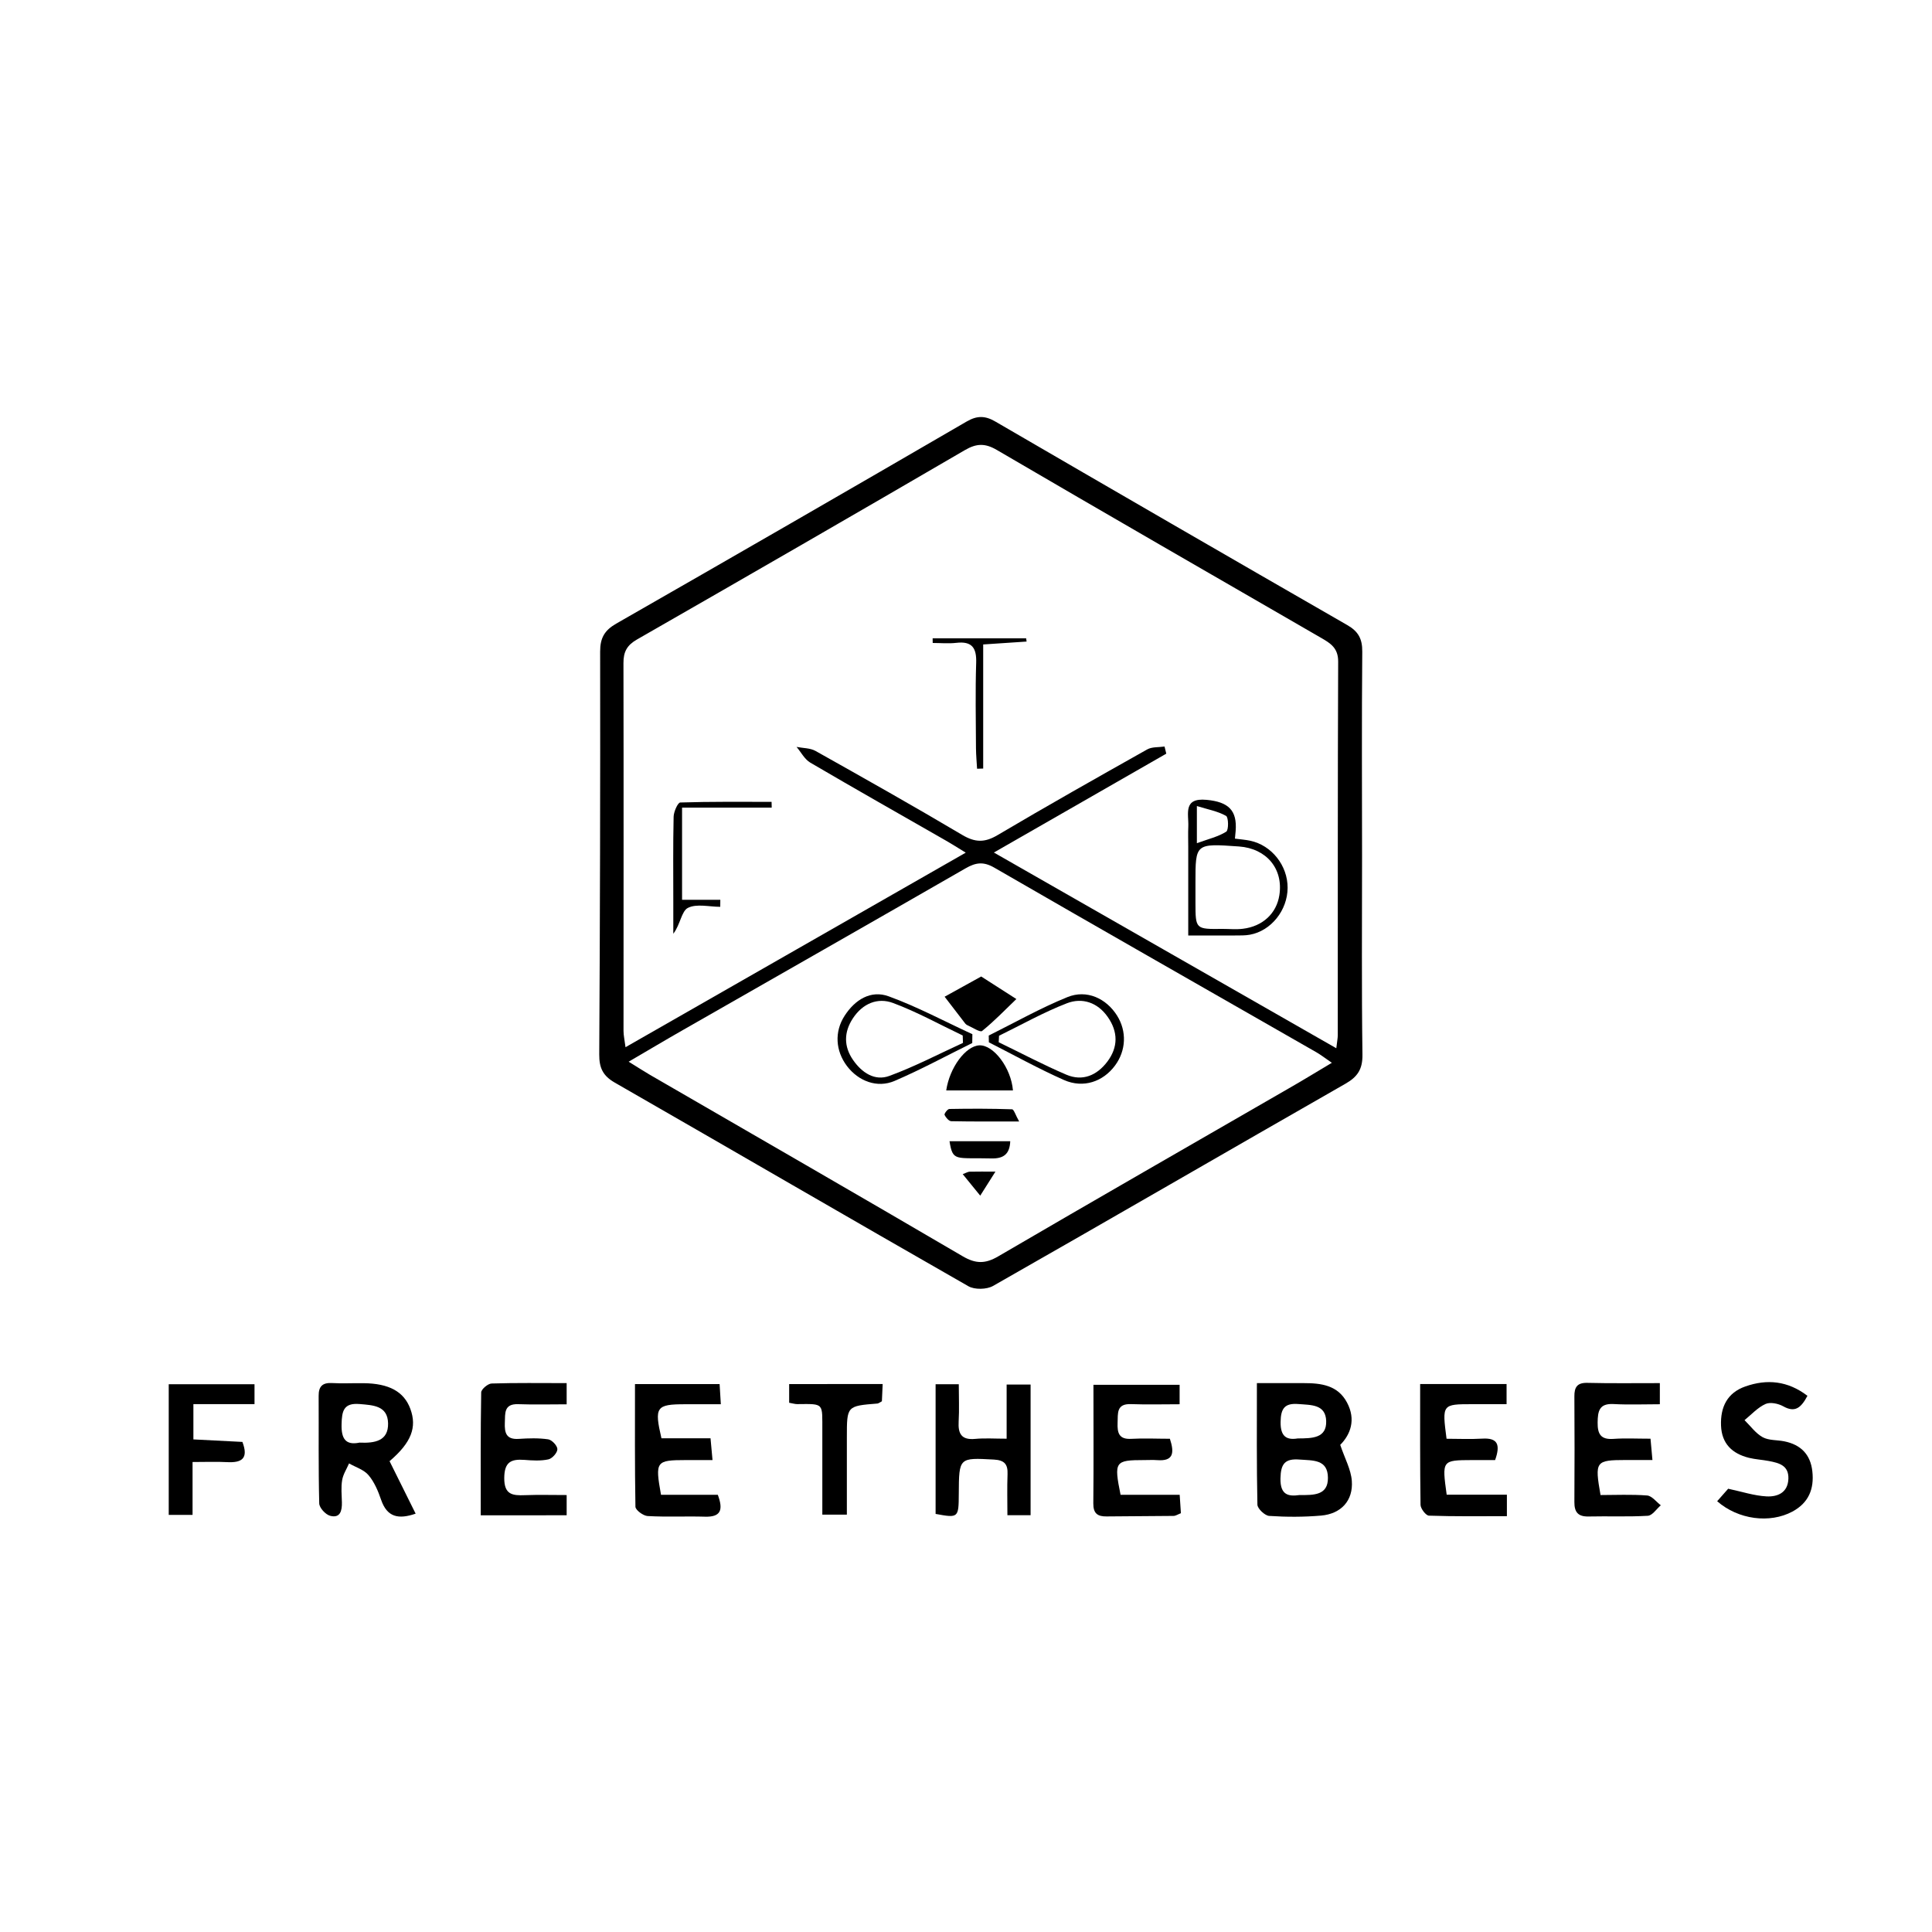 <svg xmlns="http://www.w3.org/2000/svg" xmlns:xlink="http://www.w3.org/1999/xlink" id="Calque_1" x="0px" y="0px" viewBox="0 0 3000 3000" xml:space="preserve"><g>	<path d="M2115,1329.1c0,102.9-0.8,205.7,0.6,308.5c0.3,22.5-7.4,34.4-26.4,45.2c-182.6,104.4-364.5,210-547.2,314  c-9.9,5.6-28.5,6-38.2,0.5c-183.4-104.8-366-211.1-549.3-316.3c-18.4-10.6-24.1-22.9-24-43.6c1.2-208.6,1.7-417.1,1.4-625.7  c0-20.9,6.6-32.8,24.9-43.3c181.7-104,363.1-208.6,544.1-313.8c16.3-9.5,28.9-9.3,44.9,0.1c181.8,105.7,363.9,211.1,546.2,315.9  c17.1,9.8,23.5,21.3,23.3,41.2C2114.4,1117.6,2114.9,1223.3,2115,1329.1C2115,1329.1,2115,1329.1,2115,1329.1z M1543.3,1323.8  c179.9,102.8,354.3,202.5,531.7,303.9c1.3-11.1,2.3-15.8,2.3-20.5c0.1-193.3-0.2-386.6,0.6-579.9c0.1-20.9-11.7-28.3-26.1-36.6  c-168.1-97.1-336.3-194-503.9-292c-18.3-10.7-31.5-10.3-49.6,0.2C1329,797.6,1159.2,895.5,989.1,993c-15.4,8.8-21.1,19-21,36.6  c0.4,190.4,0.1,380.8,0.1,571.2c0,7,1.7,14.1,3.1,25.3c177.2-101.3,350.8-200.6,528.3-302.1c-12.9-7.9-20.8-13-29-17.7  c-70.9-40.6-141.9-80.8-212.4-122.1c-8.8-5.2-14.3-16.1-21.3-24.4c10,2,21.3,1.6,29.7,6.4c76.3,42.8,152.4,85.7,227.6,130.3  c19.8,11.7,34.6,12.2,54.6,0.4c76.9-45.5,154.7-89.4,232.6-133.2c7.4-4.2,17.8-3.1,26.9-4.5c0.9,3.7,1.8,7.4,2.7,11.1  C1723.8,1220.2,1636.6,1270.3,1543.3,1323.8z M2068.1,1650.3c-10.6-7.3-17.2-12.4-24.3-16.5c-166.7-95.5-333.7-190.5-500-286.6  c-16.8-9.7-28.8-7.9-44.4,1.1c-145.7,83.8-291.8,167-437.7,250.4c-27.2,15.5-54,31.5-85.5,49.9c13.8,8.5,23.1,14.6,32.7,20.2  c162.1,93.9,324.5,187.3,486.1,282c20.2,11.8,35,11.8,55,0.1c150.2-87.7,301-174.2,451.6-261.1  C2022.8,1677.7,2043.8,1664.8,2068.1,1650.3z"></path>	<path d="M1951.7,2147.7c27.1,0,50,0,72.9,0c26.9,0,52.7,3.2,67,30.1c14.3,26.8,5.3,49.9-10.5,65.8c7.1,21.1,16.7,38.2,18,55.9  c2.3,30.7-16.7,51.2-47.7,53.9c-26.7,2.3-53.8,2.3-80.6,0.5c-6.7-0.4-18.2-11.3-18.3-17.5C1951.2,2275,1951.7,2213.6,1951.7,2147.7  z M2017.9,2321.5c22.5,0.2,44.4,0.4,44.1-26.9c-0.2-28.8-23.4-26.6-44-28.2c-22.7-1.8-29.2,6.5-29.7,29.2  C1987.8,2322,2001.1,2323.8,2017.9,2321.5z M2015.1,2233.6c22.7-0.1,45-0.3,44.2-27.1c-0.9-26.1-23.5-24.7-42.9-26.3  c-21.6-1.8-27.6,6.8-27.9,27.9C1988.2,2231.4,1998.5,2236.3,2015.1,2233.6z"></path>	<path d="M1600.3,2352.8c-11.9,0-22,0-36,0c0-21.9-0.6-42.8,0.2-63.6c0.6-15.6-4.8-21.9-21.2-22.8c-54.2-2.9-54.2-3.5-54.5,53.4  c-0.2,37.2-0.6,37.5-36,31c0-66.3,0-133,0-201.4c12,0,22,0,36,0c0,20.1,0.9,39.1-0.2,58c-1.1,19.2,4.6,28.9,25.7,26.9  c15-1.4,30.3-0.3,48.8-0.3c0-29.1,0-55.5,0-84.1c14,0,24.8,0,37.2,0C1600.3,2217.6,1600.3,2284.3,1600.3,2352.8z"></path>	<path d="M604.9,2268.9c13.6,27.5,26.7,53.8,40.5,81.5c-26.6,9.2-44.3,5.6-53.6-21.5c-4.6-13.5-10.5-27.6-19.5-38.2  c-7.2-8.6-20-12.4-30.3-18.3c-3.7,8.6-9.2,16.9-10.7,25.9c-1.9,11.2-0.7,23-0.4,34.5c0.3,13-2.5,25.1-18.3,20.9  c-7.1-1.9-16.8-12.4-16.9-19.3c-1.4-55.6-0.6-111.3-0.9-166.9c-0.1-14.7,5.9-20.7,20.7-19.9c16.3,0.9,32.6,0,48.9,0.2  c39.8,0.4,62.9,13.1,72.8,39.9C647.7,2216.3,638.8,2240,604.9,2268.9z M558.2,2240.1c23.9,1.1,45-2.6,44.4-30  c-0.6-27.2-22.7-28.1-44-29.9c-25.3-2.2-27.7,11.1-28.2,31.3C529.8,2233.7,536.4,2244.6,558.2,2240.1z"></path>	<path d="M1816.6,2234.1c7.3,22.2,5.4,35.1-19.6,33.2c-6.7-0.5-13.5-0.1-20.2-0.1c-45.7,0-47.2,2.2-36.8,53.9c29.5,0,59.8,0,91.8,0  c0.8,11.6,1.3,19.8,1.9,28.6c-4.7,1.8-8.1,4.2-11.6,4.2c-34.6,0.5-69.2,0.3-103.8,0.8c-14.2,0.2-20.7-4.8-20.6-20.1  c0.6-60.5,0.2-121,0.2-184.3c45,0,88.5,0,133.8,0c0,8.8,0,17.7,0,30.2c-26,0-50.8,0.7-75.6-0.2c-22.8-0.8-20.1,14.4-20.7,29  c-0.6,15.6,2,26.1,21.5,24.9C1776.1,2233.1,1795.4,2234.1,1816.6,2234.1z"></path>	<path d="M2205.2,2149.1c46.8,0,89.7,0,134.2,0c0,10.3,0,19.2,0,31.3c-18.6,0-35.7,0-52.8,0c-47.4,0-47.4,0-40.4,53.7  c18,0,36.8,0.9,55.5-0.2c24.2-1.5,28.3,9.6,19.9,33.3c-11.4,0-23.6,0-35.8,0c-46.8,0.2-46.8,0.2-39.4,53.8c30.3,0,61.3,0,93.5,0  c0,12.6,0,21,0,33.3c-41.1,0-81.1,0.6-121.1-0.8c-4.7-0.2-12.9-10.9-13-16.8C2204.9,2275.3,2205.2,2213.9,2205.2,2149.1z"></path>	<path d="M746.5,2353c0-64.8-0.4-127.8,0.7-190.9c0.1-4.9,10.4-13.6,16.1-13.8c38.2-1.2,76.4-0.6,116.6-0.6c0,11.4,0,20.3,0,32.9  c-25.7,0-50.4,0.7-75.1-0.2c-22.6-0.8-20.3,14.2-20.9,28.9c-0.6,15.5,2.1,26.3,21.5,25c15.3-1,30.9-1.5,45.9,0.7  c5.7,0.9,14.2,9.9,14.2,15.3c0,5.5-8,14.5-13.9,15.8c-12,2.6-24.9,1.8-37.3,0.8c-20.7-1.5-31.1,3.2-31.3,28  c-0.2,26,12.7,27.6,32.1,26.8c20.9-0.8,41.9-0.2,64.8-0.2c0,11.8,0,20.7,0,31.4C835.7,2353,793,2353,746.5,2353z"></path>	<path d="M2577.4,2147.7c0,11.8,0,20.1,0,32.8c-24.6,0-48.3,1-71.9-0.3c-22.3-1.2-24.5,11.1-24.7,28.7c-0.2,17.9,4.9,26.8,24.5,25.4  c18.1-1.3,36.4-0.3,57.6-0.3c0.9,10.1,1.7,19,3,33.1c-15.4,0-28.4,0-41.4,0c-47,0.1-48.4,1.9-39.2,54.4c23.5,0,48-1.2,72.4,0.7  c7.4,0.6,14.2,9.9,21.2,15.2c-6.7,5.7-13.1,15.9-20.2,16.3c-30.6,1.8-61.4,0.4-92.1,1.1c-16.2,0.3-22-6.7-21.9-22.4  c0.4-54.7,0.3-109.5,0-164.2c-0.1-13.9,4.1-21.2,19.8-20.9C2500.8,2148.2,2537.2,2147.7,2577.4,2147.7z"></path>	<path d="M986,2149.2c45.9,0,87.7,0,131.4,0c0.6,9.6,1.1,17.8,1.9,31.3c-19.8,0-37.5,0-55.3,0c-45.2,0-48.2,4.2-36.9,52.9  c24.1,0,48.7,0,76.2,0c1,11,1.8,20,3.1,33.8c-15.4,0-28.4,0-41.5,0c-46.4,0.1-47.8,1.8-38.5,53.9c29.2,0,59.3,0,88.2,0  c9.2,24.5,3.8,34.6-19.7,34c-29.8-0.9-59.6,0.7-89.3-1c-6.8-0.4-18.7-9.2-18.9-14.4C985.6,2276.7,986,2213.7,986,2149.2z"></path>	<path d="M2806.6,2167.4c-9.7,18.2-19,26.8-37.6,16.3c-7.7-4.3-20.2-6.9-27.5-3.6c-12.2,5.5-21.9,16.4-32.6,25.1  c9.3,9.1,17.2,20.4,28.2,26.5c9.5,5.2,22.4,4.1,33.6,6.4c25.5,5.2,40.6,20.2,43.5,46.6c3.1,27.6-6,49.1-31,62.5  c-35.1,18.8-84.1,12.5-116.8-16.1c6.1-6.9,12.1-13.8,17.1-19.4c21.2,4.5,40.3,10.9,59.7,11.9c16.5,0.8,32.9-5.3,33.8-27.2  c0.8-21-14.6-24.7-30.1-27.7c-10.3-2-21-2.5-31.2-5c-25.9-6.5-42.2-21.8-43.3-50c-1.1-28.9,9.7-51.1,38-60.9  C2743.6,2141.2,2775.8,2143.9,2806.6,2167.4z"></path>	<path d="M395.2,2149.4c0,9.9,0,18.3,0,30.9c-31.1,0-62.2,0-94.9,0c0,20,0,35.9,0,54.8c25.7,1.3,51.1,2.6,76.1,3.9  c9.9,25.9-1.1,32.5-23.4,31.4c-16.9-0.9-34-0.2-54-0.2c0,28.9,0,54.4,0,82.1c-13.8,0-24.5,0-37,0c0-67.9,0-134.6,0-202.9  C306.8,2149.4,350.4,2149.4,395.2,2149.4z"></path>	<path d="M1370.6,2149.1c-0.5,11.4-0.9,19.6-1.2,26.8c-3.6,1.9-5.2,3.3-6.9,3.5c-47.5,3.8-47.5,3.7-47.5,52c0,39.3,0,78.5,0,120.5  c-12.9,0-23.6,0-38.1,0c0-43.5,0.1-86.4,0-129.4c-0.2-44.4,3.6-42.6-38.9-42.2c-3.7,0-7.3-1.2-12.6-2.1c0-9.6,0-18.6,0-29  C1273.3,2149.1,1319.9,2149.1,1370.6,2149.1z"></path>	<path d="M1917.6,1302.2c8.8,1.2,16.4,1.7,23.8,3.3c33.3,7.1,58.2,38.6,58,73.2c-0.2,34.8-25.6,66.7-58.5,72.7  c-7.5,1.4-15.3,1.1-23,1.2c-22.8,0.1-45.7,0-72.8,0c0-47.9,0-92.8,0-137.6c0-10.6-0.4-21.2,0.1-31.7c0.8-19.5-8.6-44.8,28.4-41.3  c33.9,3.2,47.7,16.2,45.1,48.5C1918.4,1294,1918,1297.5,1917.6,1302.2z M1898.3,1442.4c10.5,0,21.2,1.1,31.6-0.2  c30.9-3.7,52.4-24,56.7-52.3c6.3-40.8-19.9-72.4-62.7-75.5c-67.6-4.8-67.6-4.8-67.6,55.7c0,10.5,0,21.1,0,31.6  C1856.4,1442.9,1856.4,1442.9,1898.3,1442.4z M1858.5,1251.6c0,21.2,0,35.8,0,57.7c18.2-6.6,33.3-10.1,45.6-17.9  c3.9-2.5,3.6-22.4-0.3-24.5C1891.1,1259.7,1875.9,1257,1858.5,1251.6z"></path>	<path d="M1118.4,1408.1c-17.1,0-36.8-5.2-50.3,1.7c-9.9,5-11.7,26-22.6,40.1c0-16.4,0-32.8,0-49.2c0-44.2-0.5-88.4,0.5-132.6  c0.2-7.7,6.5-21.9,10.3-22c47.2-1.5,94.5-1,141.8-1c0.1,3,0.1,6,0.2,9c-45.8,0-91.5,0-139.2,0c0,49.5,0,94.2,0,143.1  c20.9,0,40.2,0,59.4,0C1118.5,1400.8,1118.4,1404.5,1118.4,1408.1z"></path>	<path d="M1517.2,1193.7c-0.6-10.6-1.6-21.2-1.7-31.9c-0.2-44.1-1.1-88.3,0.3-132.4c0.8-23.4-6.4-34-30.8-31.2  c-12.1,1.4-24.4,0.2-36.7,0.2c0-2.4-0.1-4.8-0.1-7.2c48.4,0,96.8,0,145.2,0c0.2,1.7,0.5,3.3,0.7,5c-20.8,1.4-41.6,2.8-67.4,4.5  c0,64.9,0,128.8,0,192.7C1523.6,1193.6,1520.4,1193.7,1517.2,1193.7z"></path>	<path d="M1523.6,1516.3c20.2,12.9,37.4,24,54.6,35c-17.5,16.8-34.4,34.4-53.2,49.6c-3.1,2.5-14.6-5.3-22.1-8.6  c-1.7-0.7-3.4-2-4.5-3.5c-10.6-13.7-21.1-27.4-31.6-41.1C1484.2,1538.1,1501.6,1528.4,1523.6,1516.3z"></path>	<path d="M1469.3,1693.2c5.2-35.6,30.3-69.1,51.5-70c21.9-0.8,49.2,34.7,52.1,70C1538.4,1693.2,1503.9,1693.2,1469.3,1693.2z"></path>	<path d="M1509.7,1619.6c-40.1,19.8-79.5,41.2-120.5,58.8c-27.2,11.7-56.3,0.3-74-23c-17.8-23.6-19.8-53.2-3.7-78.1  c16-24.9,40.7-40.4,68.5-30.2c44.5,16.2,86.7,38.9,129.9,58.8C1509.8,1610.4,1509.7,1615,1509.7,1619.6z M1495.3,1619.4  c-0.1-3.8-0.2-7.7-0.4-11.5c-35.9-17.1-70.9-36.6-108-50.4c-24.2-9.1-47.4,0.8-62.5,23.7c-14.2,21.5-14.3,43.7,0.2,64.7  c13.5,19.5,33.5,33.3,56.6,24.7C1420.3,1656.2,1457.4,1636.8,1495.3,1619.4z"></path>	<path d="M1535.3,1608c40.6-20.2,80.3-42.7,122.2-59.7c30.1-12.2,60.3,2.1,77,28.6c15.4,24.5,14.2,54.4-3.2,77.8  c-18.5,24.9-49,35.6-79,22.4c-39.8-17.6-78-38.9-116.8-58.6C1535.4,1615,1535.3,1611.5,1535.3,1608z M1551.3,1608.3  c-0.2,3.4-0.4,6.7-0.5,10.1c35,16.9,69.4,35.2,105.1,50.4c25.2,10.7,47.4,1,63.5-20.2c17-22.5,16.9-46.4,0.7-69.5  c-15.7-22.5-39.6-30.5-63.5-21.2C1620.4,1571.9,1586.3,1591.2,1551.3,1608.3z"></path>	<path d="M1582.5,1741.4c-38.9,0-72.2,0.3-105.4-0.4c-3.7-0.1-8.5-5.7-10.4-9.8c-0.8-1.8,4.7-9.2,7.5-9.2  c32.4-0.6,64.9-0.6,97.3,0.5C1574.4,1722.6,1577,1731.7,1582.5,1741.4z"></path>	<path d="M1474.4,1772.1c31.3,0,62.3,0,94.3,0c-0.8,20.2-10.6,27.2-29.4,26.7C1483.4,1797.4,1479.6,1804.1,1474.4,1772.1z"></path>	<path d="M1494.9,1823.2c5.7-2.1,8.1-3.7,10.6-3.8c12.2-0.3,24.5-0.1,40.2-0.1c-8.2,12.9-14.9,23.5-23.6,37.3  C1512.8,1845.2,1504.4,1835,1494.9,1823.2z"></path></g></svg>